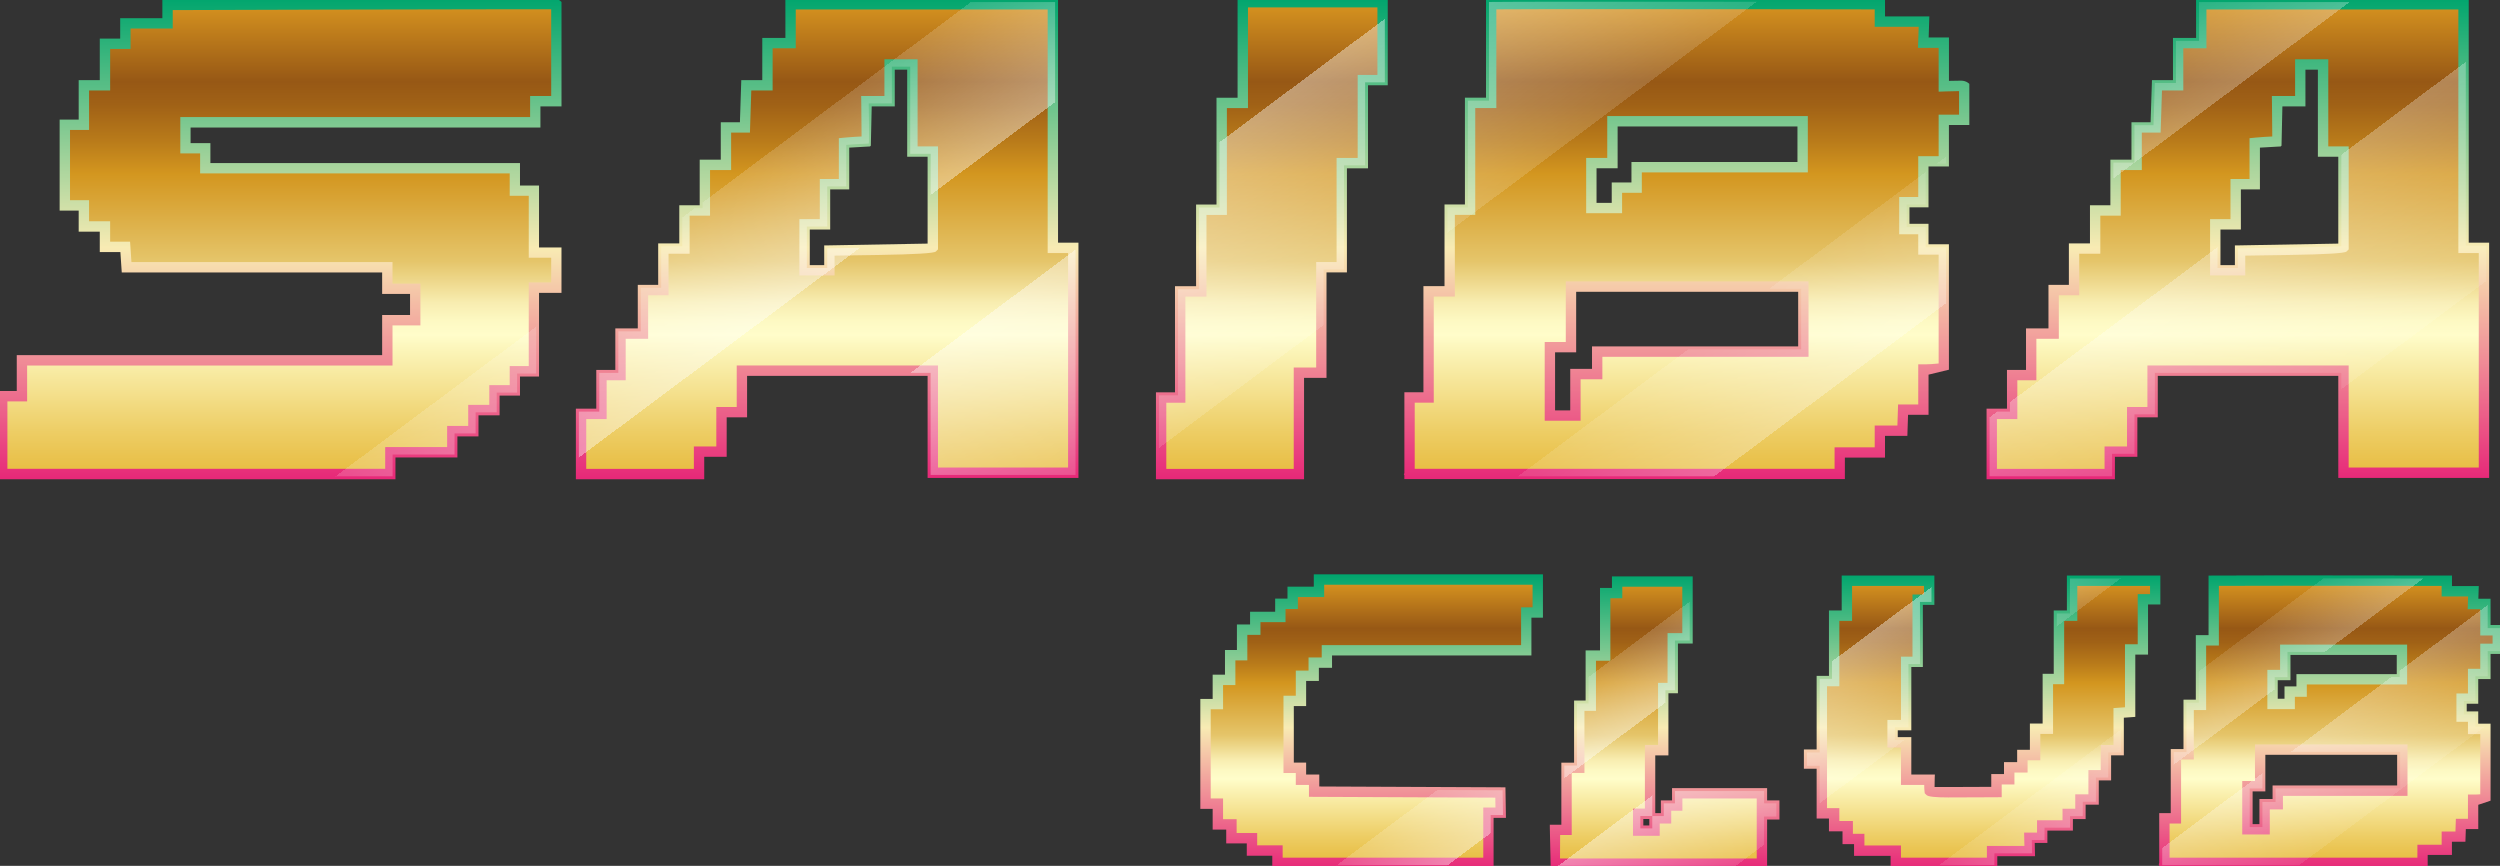<?xml version="1.0" encoding="UTF-8"?><svg xmlns="http://www.w3.org/2000/svg" xmlns:xlink="http://www.w3.org/1999/xlink" overflow="visible" viewBox="0 0 844.11 292.35"><rect x="0" y="0" width="844.11" height="292.35" fill="#333333" stroke="none"/><defs><style>.cls-1{fill:url(#linear-gradient);}.cls-1,.cls-2,.cls-3,.cls-4,.cls-5,.cls-6,.cls-7,.cls-8,.cls-9,.cls-10,.cls-11,.cls-12,.cls-13,.cls-14,.cls-15,.cls-16,.cls-17,.cls-18,.cls-19,.cls-20,.cls-21{stroke-width:0px;}.cls-2{fill:url(#linear-gradient-10);}.cls-3{fill:url(#New_Gradient_Swatch_copy_3-5);}.cls-4{fill:url(#New_Gradient_Swatch_copy_3-4);}.cls-5{fill:url(#New_Gradient_Swatch_copy_3-2);}.cls-6{fill:url(#New_Gradient_Swatch_copy_3-3);}.cls-7{fill:url(#New_Gradient_Swatch_copy_2-4);}.cls-8{fill:url(#New_Gradient_Swatch_copy_2-5);}.cls-9{fill:url(#New_Gradient_Swatch_copy_2-2);}.cls-10{fill:url(#New_Gradient_Swatch_copy_2-3);}.cls-11{fill:url(#New_Gradient_Swatch_copy_3);}.cls-12{fill:url(#New_Gradient_Swatch_copy_2);}.cls-22{opacity:.28;}.cls-22,.cls-23{mix-blend-mode:screen;}.cls-23{opacity:.4;}.cls-13{fill:url(#linear-gradient-4);}.cls-14{fill:url(#linear-gradient-2);}.cls-15{fill:url(#linear-gradient-3);}.cls-16{fill:url(#linear-gradient-8);}.cls-17{fill:url(#linear-gradient-9);}.cls-18{fill:url(#linear-gradient-7);}.cls-19{fill:url(#linear-gradient-5);}.cls-20{fill:url(#linear-gradient-6);}.cls-24{isolation:isolate;}</style><linearGradient id="New_Gradient_Swatch_copy_3" x1="419.73" y1="-1" x2="419.73" y2="161.82" gradientUnits="userSpaceOnUse"><stop offset="0" stop-color="#00a56d"/><stop offset=".52" stop-color="#f8ebb3"/><stop offset="1" stop-color="#e72878"/></linearGradient><linearGradient id="linear-gradient" x1="419.73" y1="158.32" x2="419.73" y2="2.5" gradientUnits="userSpaceOnUse"><stop offset="0" stop-color="#e8be45"/><stop offset=".08" stop-color="#edcd64"/><stop offset=".25" stop-color="#fbf3b5"/><stop offset=".29" stop-color="#fffdca"/><stop offset=".32" stop-color="#fdf9c3"/><stop offset=".36" stop-color="#f8edb0"/><stop offset=".4" stop-color="#efdb91"/><stop offset=".45" stop-color="#e5c56a"/><stop offset=".64" stop-color="#d3961f"/><stop offset=".71" stop-color="#b97b1a"/><stop offset=".79" stop-color="#a06116"/><stop offset=".84" stop-color="#975815"/><stop offset="1" stop-color="#d3901f"/></linearGradient><linearGradient id="linear-gradient-2" x1="319.93" y1="-48.35" x2="451.68" y2="128.17" gradientUnits="userSpaceOnUse"><stop offset=".2" stop-color="#fff" stop-opacity="0"/><stop offset=".2" stop-color="#fff" stop-opacity=".4"/><stop offset=".4" stop-color="#fff"/><stop offset=".4" stop-color="#fff" stop-opacity="0"/><stop offset=".6" stop-color="#fff" stop-opacity="0"/><stop offset=".6" stop-color="#fff"/><stop offset=".92" stop-color="#fff" stop-opacity=".36"/><stop offset=".92" stop-color="#fff" stop-opacity="0"/></linearGradient><linearGradient id="New_Gradient_Swatch_copy_2" x1="465.4" y1="146.56" x2="583.94" y2="305.38" gradientUnits="userSpaceOnUse"><stop offset=".2" stop-color="#fff" stop-opacity="0"/><stop offset=".2" stop-color="#fff" stop-opacity=".4"/><stop offset=".4" stop-color="#fff"/><stop offset=".4" stop-color="#fff" stop-opacity="0"/><stop offset=".6" stop-color="#fff" stop-opacity="0"/><stop offset=".6" stop-color="#fff"/><stop offset=".92" stop-color="#fff" stop-opacity=".36"/><stop offset=".92" stop-color="#fff" stop-opacity="0"/></linearGradient><linearGradient id="New_Gradient_Swatch_copy_3-2" x1="625.2" y1="193.93" x2="625.2" y2="293.35" xlink:href="#New_Gradient_Swatch_copy_3"/><linearGradient id="New_Gradient_Swatch_copy_3-3" x1="625.2" y1="193.93" x2="625.2" y2="293.35" xlink:href="#New_Gradient_Swatch_copy_3"/><linearGradient id="New_Gradient_Swatch_copy_3-4" x1="625.2" y1="193.93" x2="625.2" y2="293.35" xlink:href="#New_Gradient_Swatch_copy_3"/><linearGradient id="New_Gradient_Swatch_copy_3-5" x1="625.2" y1="193.93" x2="625.2" y2="293.35" xlink:href="#New_Gradient_Swatch_copy_3"/><linearGradient id="linear-gradient-3" x1="625.2" y1="289.85" x2="625.2" y2="197.43" xlink:href="#linear-gradient"/><linearGradient id="linear-gradient-4" x1="625.2" y1="289.85" x2="625.2" y2="197.43" xlink:href="#linear-gradient"/><linearGradient id="linear-gradient-5" x1="625.2" y1="289.85" x2="625.2" y2="197.43" xlink:href="#linear-gradient"/><linearGradient id="linear-gradient-6" x1="625.2" y1="289.85" x2="625.2" y2="197.43" xlink:href="#linear-gradient"/><linearGradient id="linear-gradient-7" x1="573.99" y1="172.53" x2="641.13" y2="262.48" xlink:href="#linear-gradient-2"/><linearGradient id="linear-gradient-8" x1="573.99" y1="172.53" x2="641.13" y2="262.48" xlink:href="#linear-gradient-2"/><linearGradient id="linear-gradient-9" x1="573.99" y1="172.53" x2="641.13" y2="262.48" xlink:href="#linear-gradient-2"/><linearGradient id="linear-gradient-10" x1="573.99" y1="172.53" x2="641.13" y2="262.48" xlink:href="#linear-gradient-2"/><linearGradient id="New_Gradient_Swatch_copy_2-2" x1="648.12" y1="271.85" x2="708.53" y2="352.79" xlink:href="#New_Gradient_Swatch_copy_2"/><linearGradient id="New_Gradient_Swatch_copy_2-3" x1="648.12" y1="271.85" x2="708.53" y2="352.79" xlink:href="#New_Gradient_Swatch_copy_2"/><linearGradient id="New_Gradient_Swatch_copy_2-4" x1="648.12" y1="271.85" x2="708.53" y2="352.79" xlink:href="#New_Gradient_Swatch_copy_2"/><linearGradient id="New_Gradient_Swatch_copy_2-5" x1="648.12" y1="271.85" x2="708.53" y2="352.79" xlink:href="#New_Gradient_Swatch_copy_2"/></defs><g class="cls-24"><g id="Layer_2"><g id="Layer_1-2"><path class="cls-21" d="m188.61,97.87h-7.58v28.26h-6.43v6.43h-6.89v6.66h-7.12v7.12h-7.12v7.12h-20.91v7.35H0v-27.8h6.66v-12.1h123.37v-13.55h9.42v-9.12h-9.42v-7.26H42.04l-.46-6.89h-6.89v-6.89h-7.12v-7.12h-6.43v-28.72h6.43v-13.33h7.12v-14.01h6.89v-6.89h14.24V.92s132.79-.46,132.79-.23v34.23h-7.12v7.12H63.38v7.27h6.69v6.74h104.53v7.58h6.43v20.91h7.58v13.32Z"/><path class="cls-21" d="m467.58,27.8h-6.66v28.03h-7.12v35.15h-6.89v35.61h-7.58v34.23h-48.01v-27.34h6.43v-35.84h7.12v-27.57h6.89v-36.07h7.12V0h48.7v27.8Z"/><path class="cls-21" d="m839.46,82.93v77.42h-48.93v-34.46h-62.95v14.01h-6.89v13.33h-7.58v7.58h-41.35v-21.83h6.89v-13.09h6.43v-14.01h7.58v-14.7h6.89v-14.01h7.12v-12.87h6.89v-15.39h7.12v-12.64h6.43l.46-14.24h7.12v-14.24h7.81V.69h90.06v82.25h6.89Zm-48.93-31.01h-6.89v-29.41h-6.2v12.41h-7.81s.23,13.33,0,13.55c0,0-5.29.23-7.58.46v14.01h-6.43v13.55h-6.89v14.01h6.89v-6.66c.23,0,34.69-.46,34.92-.69v-31.24Z"/><path class="cls-21" d="m363.15,82.93v77.42h-48.93v-34.46h-62.95v14.01h-6.89v13.33h-7.58v7.58h-41.35v-21.83h6.89v-13.09h6.43v-14.01h7.58v-14.7h6.89v-14.01h7.12v-12.87h6.89v-15.39h7.12v-12.64h6.43l.46-14.24h7.12v-14.24h7.81V.69h90.06v82.25h6.89Zm-48.93-31.01h-6.89v-29.41h-6.2v12.41h-7.81s.23,13.33,0,13.55c0,0-5.29.23-7.58.46v14.01h-6.43v13.55h-6.89v14.01h6.89v-6.66c.23,0,34.69-.46,34.92-.69v-31.24Z"/><path class="cls-21" d="m657.08,28.36v-14.7h-6.89l.23-7.12h-14.93V.67s-116.94-.22-132.75,0v33.31h-7.12v21.59c-.08.08-.08.17,0,.28v14.2h-6.89v27.57h-7.12v35.84h-6.43v26.42l-.04.12s.03,0,.04,0v.81h146.76v-7.24h13.55v-7.35h7.58l.23-7.12h6.89v-13.55c1.84,0,6.89-.46,6.89-.69v-41.35h-6.89v-6.89h-6.43v-7.58h6.43v-13.78h6.89v-14.01h6.89v-12.87c0-.23-6.89,0-6.89,0Zm-49.16,27.34h-56.05v6.89h-6.66v6.89h-7.12v-13.68h7.12v-14.12h62.72v14.01Zm.23,62.26h-69.61v7.58h-7.35v14.01h-7.12v-21.59h7.12v-20.45h76.96v20.45Z"/><path class="cls-11" d="m-.99,161.82s-.01,0-.01-.01v-29.78s0-.01.01-.01h6.64s.01,0,.01-.01v-12.08s0-.01.01-.01h123.35s.01,0,.01-.01v-13.53s0-.01.01-.01h9.4s.01,0,.01-.01v-7.1s0-.01-.01-.01h-9.4s-.01,0-.01-.01v-7.24s0-.01-.01-.01H41.12s-.01,0-.01,0l-.46-6.87s0,0-.01,0h-6.94s-.01,0-.01-.01v-6.87s0-.01-.01-.01h-7.1s-.01,0-.01-.01v-7.1s0-.01-.01-.01h-6.41s-.01,0-.01-.01v-30.7s0-.01.01-.01h6.41s.01,0,.01-.01v-13.31s0-.01.01-.01h7.1s.01,0,.01-.01v-13.99s0-.01.01-.01h6.87s.01,0,.01-.01v-6.87s0-.01.01-.01h14.22s.01,0,.01-.01V-.07s0-.01,0-.01h.98s.01,0,.02,0c0,0,85.36-.29,118.97-.29,4.25,0,7.71,0,10.1.02,1.2,0,2.13.01,2.76.02,1.13.01,1.94,1.02,1.94,1.02,0,0,0,.01,0,.02v35.21s0,.01-.01.01h-7.1s-.01,0-.01.01v7.1s0,.01-.01.01h-118.1s-.01,0-.01.01v5.25s0,.01.01.01h6.67s.01,0,.01.01v6.72s0,.01.01.01h104.51s.01,0,.01.01v7.56s0,.01.01.01h6.41s.01,0,.01.01v20.89s0,.01.01.01h7.56s.01,0,.01.01v15.3s0,.01-.01.01h-7.56s-.01,0-.01.01v28.24s0,.01-.01.01h-6.41s-.01,0-.01.01v6.41s0,.01-.01.01h-6.87s-.01,0-.01.01v6.64s0,.01-.01.01h-7.1s-.01,0-.01.01v7.1s0,.01-.01.01h-7.1s-.01,0-.01.01v7.1s0,.01-.01.01h-20.89s-.01,0-.01.01v7.33s0,.01-.01.01H-.99Z"/><path class="cls-11" d="m390.31,161.82s-.01,0-.01-.01v-29.32s0-.01.01-.01h6.41s.01,0,.01-.01v-35.82s0-.01.01-.01h7.1s.01,0,.01-.01v-27.55s0-.01.01-.01h6.87s.01,0,.01-.01v-36.05s0-.01.01-.01h7.1s.01,0,.01-.01V-.99s0-.01.01-.01h50.68s.01,0,.01.01v29.78s0,.01-.01.01h-6.64s-.01,0-.01.01v28.01s0,.01-.01.01h-7.1s-.01,0-.01.01v35.13s0,.01-.01.01h-6.87s-.01,0-.01.01v35.59s0,.01-.01.01h-7.56s-.01,0-.01.01v34.21s0,.01-.01.01h-49.99Z"/><path class="cls-11" d="m670.76,161.82s-.01,0-.01-.01v-23.81s0-.01.01-.01h6.87s.01,0,.01-.01v-13.07s0-.01.01-.01h6.41s.01,0,.01-.01v-13.99s0-.01.01-.01h7.56s.01,0,.01-.01v-14.68s0-.01.01-.01h6.87s.01,0,.01-.01v-13.99s0-.01.01-.01h7.1s.01,0,.01-.01v-12.85s0-.01.01-.01h6.87s.01,0,.01-.01v-15.37s0-.01.01-.01h7.1s.01,0,.01-.01v-12.62s0-.01.01-.01h6.44s.01,0,.01,0l.46-14.22s0,0,.01,0h7.07s.01,0,.01-.01v-14.22s0-.01.01-.01h7.79s.01,0,.01-.01V-.3s0-.01.01-.01h92.04s.01,0,.01.01v82.23s0,.01.01.01h6.87s.01,0,.01.01v79.4s0,.01-.01.01h-50.91s-.01,0-.01-.01v-34.44s0-.01-.01-.01h-60.93s-.01,0-.01.01v13.99s0,.01-.01.01h-6.87s-.01,0-.01.01v13.31s0,.01-.01.01h-7.56s-.01,0-.01.01v7.56s0,.01-.01.01h-43.33Zm83.83-72.3s.01,0,.01-.01v-6.64s0-.01.01-.01h.98s.01,0,.02,0l33.9-.61s0,0,0-.01v-29.3s0-.01-.01-.01h-6.87s-.01,0-.01-.01v-29.39s0-.01-.01-.01h-4.18s-.01,0-.01.01v12.39s0,.01-.01.01h-7.77s0,0,0,0l-.3,13.25s-.01.01-.01.01l-.26.26s-.01,0-.02,0l-.37.02s-.01,0-.02,0l-6.61.38s0,0,0,.01v14.08s0,.01-.01.01h-6.41s-.01,0-.01.01v13.53s0,.01-.01.01h-6.87s-.01,0-.01.01v11.99s0,.01.01.01h4.87Z"/><path class="cls-11" d="m194.45,161.82s-.01,0-.01-.01v-23.81s0-.01.01-.01h6.87s.01,0,.01-.01v-13.07s0-.01.01-.01h6.41s.01,0,.01-.01v-13.99s0-.01.01-.01h7.56s.01,0,.01-.01v-14.68s0-.01.01-.01h6.87s.01,0,.01-.01v-13.99s0-.01.01-.01h7.1s.01,0,.01-.01v-12.85s0-.01.01-.01h6.87s.01,0,.01-.01v-15.37s0-.01.01-.01h7.1s.01,0,.01-.01v-12.62s0-.01.01-.01h6.44s.01,0,.01,0l.46-14.22s0,0,.01,0h7.07s.01,0,.01-.01v-14.22s0-.01.01-.01h7.79s.01,0,.01-.01V-.3s0-.01.01-.01h92.04s.01,0,.01.01v82.23s0,.01.01.01h6.87s.01,0,.01.01v79.4s0,.01-.01.01h-50.91s-.01,0-.01-.01v-34.44s0-.01-.01-.01h-60.93s-.01,0-.01.01v13.99s0,.01-.01.01h-6.87s-.01,0-.01.01v13.31s0,.01-.01.01h-7.56s-.01,0-.01.01v7.56s0,.01-.01.01h-43.33Zm83.83-72.3s.01,0,.01-.01v-6.64s0-.01.01-.01h.98s.01,0,.02,0l33.9-.61s0,0,0-.01v-29.3s0-.01-.01-.01h-6.87s-.01,0-.01-.01v-29.39s0-.01-.01-.01h-4.18s-.01,0-.01.01v12.39s0,.01-.01.01h-7.77s0,0,0,0l-.3,13.25s-.01.01-.01.01l-.26.26s-.01,0-.02,0l-.37.02s-.01,0-.02,0l-6.61.38s0,0,0,.01v14.08s0,.01-.01.01h-6.41s-.01,0-.01.01v13.53s0,.01-.01.01h-6.87s-.01,0-.01.01v11.99s0,.01.01.01h4.87Z"/><path class="cls-11" d="m474.18,161.82s-.01,0-.01-.01v-1.38s0-.01,0-.02l-.16-.19s0-.01,0-.02l.17-.48s0-.01,0-.02v-27.24s0-.01.01-.01h6.41s.01,0,.01-.01v-35.82s0-.01.01-.01h7.1s.01,0,.01-.01v-27.55s0-.01.01-.01h6.87s.01,0,.01-.01v-12.96s0-.01,0-.02v-.72s0-.01,0-.02v-22.33s0-.01.01-.01h7.1s.01,0,.01-.01V-.3s0-.01,0-.01h.97s.01-.01.02-.01c0,0,18.65-.1,41.57-.1,38.87,0,91.17.1,91.17.1,0,0,.01,0,.02,0h.98s0,0,0,.01v5.84s0,.01.01.01h14.95s0,0,0,0l-.23,7.1s0,0,0,0h6.84s.01,0,.01.01v14.65s0,0,0,0c0,0,2.8-.07,4.1-.07,1.8,0,2.78,1.09,2.78,1.09,0,0,0,.01,0,.02v13.85s0,.01-.01.01h-6.87s-.01,0-.01.01v13.99s0,.01-.01.01h-6.87s-.01,0-.01.01v13.76s0,.01-.01.01h-6.41s-.01,0-.01.01v5.56s0,.01.01.01h6.41s.01,0,.01.01v6.87s0,.01.01.01h6.87s.01,0,.01.01v42.33s0,.01,0,.02l-6.88,1.67s0,0,0,.01v13.54s0,.01-.01.01h-6.9s-.01,0-.01,0l-.23,7.1s0,0-.01,0h-7.53s-.01,0-.01.01v7.33s0,.01-.01.01h-13.53s-.01,0-.01.01v7.22s0,.01-.01.01h-148.74Zm55.99-23.26s.01,0,.01-.01v-13.99s0-.01.01-.01h7.33s.01,0,.01-.01v-7.56s0-.01.01-.01h69.59s.01,0,.01-.01v-18.43s0-.01-.01-.01h-74.94s-.01,0-.01.01v20.43s0,.01-.01.01h-7.1s-.01,0-.01.01v19.57s0,.01.01.01h5.1Zm14.01-70.07s.01,0,.01-.01v-6.87s0-.01.01-.01h6.64s.01,0,.01-.01v-6.87s0-.01.01-.01h56.03s.01,0,.01-.01v-11.99s0-.01-.01-.01h-60.7s-.01,0-.01.01v14.1s0,.01-.01.01h-7.1s-.01,0-.01.01v11.66s0,.01.01.01h5.1Z"/><path class="cls-1" d="m2.5,158.32v-22.8h6.66v-12.1h123.37v-13.55h9.42v-14.12h-9.42v-7.26H44.38l-.46-6.89h-6.73v-6.89h-7.12v-7.12h-6.43v-23.72h6.43v-13.33h7.12v-14.01h6.89v-6.89h14.24V3.41c14.29-.05,86.14-.29,116.48-.29,6.02,0,9.41,0,11.31.02v29.27h-7.12v7.12H60.88v12.27h6.69v6.74h104.53v7.58h6.43v20.91h7.58v8.32h-7.58v28.26h-6.43v6.43h-6.89v6.66h-7.12v7.12h-7.12v7.12h-20.91v7.35H2.5Z"/><polygon class="cls-1" points="393.8 158.32 393.8 135.98 400.24 135.98 400.24 100.14 407.36 100.14 407.36 72.57 414.25 72.57 414.25 36.5 421.37 36.5 421.37 2.5 465.08 2.5 465.08 25.3 458.41 25.3 458.41 53.33 451.29 53.33 451.29 88.48 444.4 88.48 444.4 124.09 436.82 124.09 436.82 158.32 393.8 158.32"/><path class="cls-1" d="m674.25,158.32v-16.83h6.89v-13.09h6.43v-14.01h7.58v-14.7h6.89v-14.01h7.12v-12.87h6.89v-15.39h7.12v-12.64h6.35l.46-14.24h7.2v-14.24h7.81V3.19h85.06v82.25h6.89v72.42h-43.93v-34.46h-67.95v14.01h-6.89v13.33h-7.58v7.58h-36.35Zm71.96-65.3h11.89v-6.7c3.21-.04,9.08-.13,15-.23q18.33-.3,19.19-1.16l.73-.73v-34.78h-6.89v-29.41h-11.2v12.41h-7.85l.04,2.54c.07,4.11.11,8.59.1,11.12-1.74.09-4.07.22-5.43.36l-2.25.22v13.78h-6.43v13.55h-6.89v19.01Z"/><path class="cls-1" d="m197.94,158.32v-16.83h6.89v-13.09h6.43v-14.01h7.58v-14.7h6.89v-14.01h7.12v-12.87h6.89v-15.39h7.12v-12.64h6.35l.46-14.24h7.2v-14.24h7.81V3.19h85.06v82.25h6.89v72.42h-43.93v-34.46h-67.95v14.01h-6.89v13.33h-7.58v7.58h-36.35Zm71.96-65.3h11.89v-6.7c3.21-.04,9.08-.13,15-.23q18.33-.3,19.19-1.16l.73-.73v-34.78h-6.89v-29.41h-11.2v12.41h-7.85l.04,2.54c.07,4.11.11,8.59.1,11.12-1.74.09-4.07.22-5.43.36l-2.25.22v13.78h-6.43v13.55h-6.89v19.01Z"/><path class="cls-1" d="m477.67,158.32v-22.36h6.43v-35.84h7.12v-27.57h6.89v-36.07h7.12V3.15c6.23-.05,19.33-.07,39.07-.07,33.98,0,77.85.07,88.68.09v5.87h14.85l-.23,7.12h6.97v14.79l2.58-.09s2.4-.08,4.31-.1v7.96h-6.89v14.01h-6.89v13.78h-6.43v12.58h6.43v6.89h6.89v36.75c-1.45.15-3.39.29-4.39.29h-2.5v13.55h-6.81l-.23,7.12h-7.66v7.35h-13.55v7.24h-141.76Zm43.89-16.26h12.12v-14.01h7.35v-7.58h69.61v-25.45h-81.96v20.45h-7.12v26.59Zm14.01-70.07h12.12v-6.89h6.66v-6.89h56.05v-19.01h-67.72v14.12h-7.12v18.68Z"/><g class="cls-23"><path class="cls-14" d="m188.61,97.87h-7.58v28.26h-6.43v6.43h-6.89v6.66h-7.12v7.12h-7.12v7.12h-20.91v7.35H0v-27.8h6.66v-12.1h123.37v-13.55h9.42v-9.12h-9.42v-7.26H42.04l-.46-6.89h-6.89v-6.89h-7.12v-7.12h-6.43v-28.72h6.43v-13.33h7.12v-14.01h6.89v-6.89h14.24V.92s132.79-.46,132.79-.23v34.23h-7.12v7.12H63.38v7.27h6.69v6.74h104.53v7.58h6.43v20.91h7.58v13.32Z"/><path class="cls-14" d="m467.58,27.8h-6.66v28.03h-7.12v35.15h-6.89v35.61h-7.58v34.23h-48.01v-27.34h6.43v-35.84h7.12v-27.57h6.89v-36.07h7.12V0h48.7v27.8Z"/><path class="cls-14" d="m839.46,82.93v77.42h-48.93v-34.46h-62.95v14.01h-6.89v13.33h-7.58v7.58h-41.35v-21.83h6.89v-13.09h6.43v-14.01h7.58v-14.7h6.89v-14.01h7.12v-12.87h6.89v-15.39h7.12v-12.64h6.43l.46-14.24h7.12v-14.24h7.81V.69h90.06v82.25h6.89Zm-48.93-31.01h-6.89v-29.41h-6.2v12.41h-7.81s.23,13.33,0,13.55c0,0-5.29.23-7.58.46v14.01h-6.43v13.55h-6.89v14.01h6.89v-6.66c.23,0,34.69-.46,34.92-.69v-31.24Z"/><path class="cls-14" d="m363.15,82.93v77.42h-48.93v-34.46h-62.95v14.01h-6.89v13.33h-7.58v7.58h-41.35v-21.83h6.89v-13.09h6.43v-14.01h7.58v-14.7h6.89v-14.01h7.12v-12.87h6.89v-15.39h7.12v-12.64h6.43l.46-14.24h7.12v-14.24h7.81V.69h90.06v82.25h6.89Zm-48.93-31.01h-6.89v-29.41h-6.2v12.41h-7.81s.23,13.33,0,13.55c0,0-5.29.23-7.58.46v14.01h-6.43v13.55h-6.89v14.01h6.89v-6.66c.23,0,34.69-.46,34.92-.69v-31.24Z"/><path class="cls-14" d="m657.08,28.36v-14.7h-6.89l.23-7.12h-14.93V.67s-116.94-.22-132.75,0v33.31h-7.12v21.59c-.08.08-.08.17,0,.28v14.2h-6.89v27.57h-7.12v35.84h-6.43v26.42l-.04.12s.03,0,.04,0v.81h146.76v-7.24h13.55v-7.35h7.58l.23-7.12h6.89v-13.55c1.84,0,6.89-.46,6.89-.69v-41.35h-6.89v-6.89h-6.43v-7.58h6.43v-13.78h6.89v-14.01h6.89v-12.87c0-.23-6.89,0-6.89,0Zm-49.16,27.34h-56.05v6.89h-6.66v6.89h-7.12v-13.68h7.12v-14.12h62.72v14.01Zm.23,62.26h-69.61v7.58h-7.35v14.01h-7.12v-21.59h7.12v-20.45h76.96v20.45Z"/></g><g class="cls-22"><path class="cls-12" d="m188.61,97.87h-7.58v28.26h-6.43v6.43h-6.89v6.66h-7.12v7.12h-7.12v7.12h-20.91v7.35H0v-27.8h6.66v-12.1h123.37v-13.55h9.42v-9.12h-9.42v-7.26H42.04l-.46-6.89h-6.89v-6.89h-7.12v-7.12h-6.43v-28.72h6.43v-13.33h7.12v-14.01h6.89v-6.89h14.24V.92s132.79-.46,132.79-.23v34.23h-7.12v7.12H63.38v7.27h6.69v6.74h104.53v7.58h6.43v20.91h7.58v13.32Z"/><path class="cls-12" d="m467.58,27.8h-6.66v28.03h-7.12v35.15h-6.89v35.61h-7.58v34.23h-48.01v-27.34h6.43v-35.84h7.12v-27.57h6.89v-36.07h7.12V0h48.7v27.8Z"/><path class="cls-12" d="m839.46,82.93v77.42h-48.93v-34.46h-62.95v14.01h-6.89v13.33h-7.58v7.58h-41.35v-21.83h6.89v-13.09h6.43v-14.01h7.58v-14.7h6.89v-14.01h7.12v-12.87h6.89v-15.39h7.12v-12.64h6.43l.46-14.24h7.12v-14.24h7.81V.69h90.06v82.25h6.89Zm-48.93-31.01h-6.89v-29.41h-6.2v12.41h-7.81s.23,13.33,0,13.55c0,0-5.29.23-7.58.46v14.01h-6.43v13.55h-6.89v14.01h6.89v-6.66c.23,0,34.69-.46,34.92-.69v-31.24Z"/><path class="cls-12" d="m363.15,82.93v77.42h-48.93v-34.46h-62.95v14.01h-6.89v13.33h-7.58v7.58h-41.35v-21.83h6.89v-13.09h6.43v-14.01h7.58v-14.7h6.89v-14.01h7.12v-12.87h6.89v-15.39h7.12v-12.64h6.43l.46-14.24h7.12v-14.24h7.81V.69h90.06v82.25h6.89Zm-48.93-31.01h-6.89v-29.41h-6.2v12.41h-7.81s.23,13.33,0,13.55c0,0-5.29.23-7.58.46v14.01h-6.43v13.55h-6.89v14.01h6.89v-6.66c.23,0,34.69-.46,34.92-.69v-31.24Z"/><path class="cls-12" d="m657.08,28.36v-14.7h-6.89l.23-7.12h-14.93V.67s-116.94-.22-132.75,0v33.31h-7.12v21.59c-.08.08-.08.17,0,.28v14.2h-6.89v27.57h-7.12v35.84h-6.43v26.42l-.04.12s.03,0,.04,0v.81h146.76v-7.24h13.55v-7.35h7.58l.23-7.12h6.89v-13.55c1.84,0,6.89-.46,6.89-.69v-41.35h-6.89v-6.89h-6.43v-7.58h6.43v-13.78h6.89v-14.01h6.89v-12.87c0-.23-6.89,0-6.89,0Zm-49.16,27.34h-56.05v6.89h-6.66v6.89h-7.12v-13.68h7.12v-14.12h62.72v14.01Zm.23,62.26h-69.61v7.58h-7.35v14.01h-7.12v-21.59h7.12v-20.45h76.96v20.45Z"/></g><path class="cls-21" d="m519.97,207.56h-3.89v12.77h-67.32v4.16h-4.44v4.44h-4.3v8.47h-4.16v21.1h4.16v4.03h4.44v4.03l62.88.28.14,8.33h-4.16v16.93h-72.73v-4.16h-8.61v-4.16h-6.94v-4.66h-4.58v-7h-4.16v-35.12h4.16v-8.19h4.16v-8.33h4.03v-8.61h4.44v-4.3h8.47v-4.44h4.16v-4.03h8.88v-4.16h75.37v12.63Z"/><path class="cls-21" d="m599.8,271.25h-4.16v-4.16h-30.1v4.16h-3.77v4.3h-3.89v4.16h-4.03v-4.2h4.03v-21.48h4.44v-20.96h3.21v-16.79h4.98v-20.68h-25.26v3.89h-4.03v21.1h-4.86v16.93h-3.89v20.96h-4.3v20.96h-3.89s-.14,12.77,0,12.91h71.34v-16.66h4.16v-4.44Z"/><path class="cls-21" d="m728.48,195.34v7.77h-4.16v16.93h-4.3v21.1l-3.89.28v12.63h-4.3v8.47h-4.16v8.19h-4.44v4.86h-4.3v3.89h-8.61v4.16h-4.3l.1,4.5h-12.73v3.97h-34.02v-4.12h-12.34v-3.94h-3.89v-4.33h-4.58v-4.33h-4.16v-16.8h-4.3v-4.51h4.3v-24.85h4.16v-22.07h4.3v-11.8h29.29v7.91h-3.89v20.96h-3.89v21.38h-4.58v4.3h4.58v12.63h7.91s-.14,2.91,0,4.16c.14.14,21.1,0,21.1,0v-4.3h4.3v-4.03h4.44v-4.16h4.3v-8.88h4.3v-16.79h3.75v-21.38h4.44v-11.8h29.56Z"/><path class="cls-21" d="m839.95,212.07v-8.88h-4.16l.14-4.3h-9.02v-3.54s-70.66-.13-80.2,0v20.13h-4.3v13.05s-.05.1,0,.17v8.58h-4.16v16.66h-4.3v21.65h-3.89v15.96l-.03.07s.02,0,.03,0v.49h88.67v-4.38h8.19v-4.44h4.58l.14-4.3h4.16v-8.19c1.11,0,4.16-.28,4.16-.42v-24.98h-4.16v-4.16h-3.89v-4.58h3.89v-8.33h4.16v-8.47h4.16v-7.77h-4.16Zm-29.7,16.52h-33.87v4.16h-4.03v4.16h-4.3v-8.26h4.3v-8.53h37.89v8.47Zm.14,37.62h-42.06v4.58h-4.44v8.47h-4.3v-13.05h4.3v-12.35h46.5v12.35Z"/><path class="cls-5" d="m429.59,293.09s-.01,0-.01-.01v-4.14s0-.01-.01-.01h-8.59s-.01,0-.01-.01v-4.14s0-.01-.01-.01h-6.92s-.01,0-.01-.01v-4.64s0-.01-.01-.01h-4.56s-.01,0-.01-.01v-6.98s0-.01-.01-.01h-4.14s-.01,0-.01-.01v-37.1s0-.01.01-.01h4.14s.01,0,.01-.01v-8.17s0-.01.01-.01h4.14s.01,0,.01-.01v-8.31s0-.01.01-.01h4.01s.01,0,.01-.01v-8.59s0-.01.01-.01h4.42s.01,0,.01-.01v-4.28s0-.01.01-.01h8.45s.01,0,.01-.01v-4.42s0-.01.01-.01h4.14s.01,0,.01-.01v-4.01s0-.01.01-.01h8.86s.01,0,.01-.01v-4.14s0-.01.01-.01h77.35s.01,0,.01.01v14.61s0,.01-.01.01h-3.87s-.01,0-.01.01v12.75s0,.01-.01.01h-67.3s-.01,0-.01.01v4.14s0,.01-.01.01h-4.42s-.01,0-.01.01v4.42s0,.01-.01.01h-4.28s-.01,0-.01.01v8.45s0,.01-.01.01h-4.14s-.01,0-.01.01v19.08s0,.01.01.01h4.14s.01,0,.01.01v4.01s0,.01.01.01h4.42s.01,0,.01.01v4.01s0,.01,0,.01l62.84.28s.01,0,.01.01l.17,10.3s0,0,0,0h-4.16s-.01,0-.01.01v16.91s0,.01-.01.01h-74.71Z"/><path class="cls-6" d="m523.89,293.35s-.01,0-.02,0l-.28-.28h-.01s-.29-13.62-.29-13.62c0,0,0-.01,0-.02v-.97s.02,0,.02,0h3.86s.01,0,.01-.01v-20.94s0-.01.01-.01h4.28s.01,0,.01-.01v-20.94s0-.01.01-.01h3.87s.01,0,.01-.01v-16.91s0-.01.01-.01h4.84s.01,0,.01-.01v-21.08s0-.01.01-.01h4.01s.01,0,.01-.01v-3.87s0-.01.01-.01h27.24s.01,0,.01.01v22.66s0,.01-.01.01h-4.96s-.01,0-.01.01v16.77s0,.01-.01.01h-3.19s-.01,0-.01.01v20.94s0,.01-.01.01h-4.42s-.01,0-.01.01v19.49s0,.01.01.01h1.87s.01,0,.01-.01v-4.28s0-.01.01-.01h3.75s.01,0,.01-.01v-4.14s0-.01.01-.01h32.08s.01,0,.01.01v4.14s0,.01.01.01h4.14s.01,0,.01.01v6.42s0,.01-.01.01h-4.14s-.01,0-.01.01v16.64s0,.01-.01.01h-72.74Zm32.98-14.63s.01,0,.01-.01v-2.18s0-.01-.01-.01h-2s-.01,0-.01.01v2.18s0,.01.01.01h2Z"/><path class="cls-4" d="m638.36,293.09s-.01,0-.01-.01v-4.1s0-.01-.01-.01h-12.32s-.01,0-.01-.01v-3.92s0-.01-.01-.01h-3.87s-.01,0-.01-.01v-4.31s0-.01-.01-.01h-4.56s-.01,0-.01-.01v-4.31s0-.01-.01-.01h-4.14s-.01,0-.01-.01v-16.78s0-.01-.01-.01h-4.28s-.01,0-.01-.01v-6.49s0-.01.01-.01h4.28s.01,0,.01-.01v-24.83s0-.01.01-.01h4.14s.01,0,.01-.01v-22.05s0-.01.01-.01h4.28s.01,0,.01-.01v-11.78s0-.01.01-.01h31.27s.01,0,.01.01v9.89s0,.01-.01.01h-3.87s-.01,0-.01.01v20.94s0,.01-.01.01h-3.87s-.01,0-.01.01v21.36s0,.01-.01.01h-4.56s-.01,0-.01.01v2.28s0,.01.01.01h4.56s.01,0,.01.01v12.61s0,.01.01.01h7.94s0,0,0,0l-.05,1.03s0,.01,0,.02l-.05,3.14s0,.01,0,.01c0,0,2.06.02,4.58.02,5.02,0,14.56-.06,14.56-.06,0,0,0,0,0-.01v-4.29s0-.01.01-.01h4.28s.01,0,.01-.01v-4.01s0-.01.01-.01h4.42s.01,0,.01-.01v-4.14s0-.01.01-.01h4.28s.01,0,.01-.01v-8.86s0-.01.01-.01h4.28s.01,0,.01-.01v-16.77s0-.01.01-.01h3.73s.01,0,.01-.01v-21.36s0-.01.01-.01h4.42s.01,0,.01-.01v-11.78s0-.01.01-.01h31.54s.01,0,.01.01v9.75s0,.01-.01.01h-4.14s-.01,0-.01.01v16.91s0,.01-.01.01h-4.28s-.01,0-.01.01v21.01s0,.01,0,.01l-3.87.28s0,0,0,.01v12.68s0,.01-.01.01h-4.28s-.01,0-.01.01v8.45s0,.01-.01.01h-4.14s-.01,0-.01.01v8.17s0,.01-.01.01h-4.42s-.01,0-.01.01v4.84s0,.01-.01.01h-4.28s-.01,0-.01.01v3.87s0,.01-.01.01h-8.59s-.01,0-.01.01v4.14s0,.01-.01.01h-4.26s0,0,0,0l.1,4.48s0,0,0,0h-12.73s-.01,0-.01.01v3.95s0,.01-.01.01h-36Z"/><path class="cls-3" d="m729.05,293.1s-.01,0-.01-.01v-1.03s0-.01,0-.02l-.16-.16s0-.01,0-.02l.17-.49s0-.01,0-.02v-16.78s0-.01.01-.01h3.87s.01,0,.01-.01v-21.63s0-.01.01-.01h4.28s.01,0,.01-.01v-16.64s0-.01.01-.01h4.14s.01,0,.01-.01v-7.37s0-.01,0-.02v-.53s0-.01,0-.02v-13.83s0-.01.01-.01h4.28s.01,0,.01-.01v-20.09s0-.01,0-.01h.97s.01-.01.02-.01c0,0,11.24-.06,25.04-.06,23.76,0,55.16.06,55.16.06,0,0,.01,0,.02,0h.98s0,0,0,.01v3.52s0,.01.01.01h9.04s0,0,0,0l-.14,4.28s0,0,0,0h4.11s.01,0,.01.01v8.86s0,.01.01.01h4.14s.01,0,.01.01v9.75s0,.01-.01.01h-4.14s-.01,0-.01.01v8.45s0,.01-.01.01h-4.14s-.01,0-.01.01v8.31s0,.01-.01.01h-3.87s-.01,0-.01.01v2.56s0,.01.01.01h3.87s.01,0,.01.01v4.14s0,.01.01.01h4.14s.01,0,.01.01v25.98l-4.15,1.39s0,0,0,.01v8.18s0,.01-.01.01h-4.18s-.01,0-.01,0l-.14,4.28s0,0-.01,0h-4.53s-.01,0-.01.01v4.42s0,.01-.01.01h-8.17s-.01,0-.01.01v4.36s0,.01-.01.01h-90.65Zm33.82-14.84s.01,0,.01-.01v-8.45s0-.01.01-.01h4.42s.01,0,.01-.01v-4.56s0-.01.01-.01h42.04s.01,0,.01-.01v-10.33s0-.01-.01-.01h-44.48s-.01,0-.01.01v12.33s0,.01-.01.01h-4.28s-.01,0-.01.01v11.03s0,.01.01.01h2.28Zm8.47-42.33s.01,0,.01-.01v-4.14s0-.01.01-.01h4.01s.01,0,.01-.01v-4.14s0-.01.01-.01h33.85s.01,0,.01-.01v-6.45s0-.01-.01-.01h-35.87s-.01,0-.01.01v8.51s0,.01-.01.01h-4.28s-.01,0-.01.01v6.24s0,.01.01.01h2.28Z"/><polygon class="cls-15" points="433.08 289.59 433.08 285.42 424.48 285.42 424.48 281.26 417.54 281.26 417.54 276.6 412.96 276.6 412.96 269.6 408.79 269.6 408.79 239.48 412.96 239.48 412.96 231.3 417.12 231.3 417.12 222.97 421.15 222.97 421.15 214.36 425.59 214.36 425.59 210.06 434.05 210.06 434.05 205.62 438.22 205.62 438.22 201.59 447.1 201.59 447.1 197.43 517.47 197.43 517.47 205.06 513.59 205.06 513.59 217.83 446.27 217.83 446.27 221.99 441.82 221.99 441.82 226.43 437.52 226.43 437.52 234.9 433.36 234.9 433.36 261 437.52 261 437.52 265.02 441.96 265.02 441.96 269.04 504.88 269.32 504.94 272.65 500.82 272.65 500.82 289.59 433.08 289.59"/><path class="cls-13" d="m526.73,289.85c0-2.02.01-5.1.04-7.91h3.91v-20.96h4.3v-20.96h3.89v-16.93h4.86v-21.1h4.03v-3.89h20.26v15.68h-4.98v16.79h-3.21v20.96h-4.44v21.48h-4.02v9.2h9.02v-4.16h3.89v-4.3h3.77v-4.16h25.1v20.26h-66.41Z"/><path class="cls-19" d="m641.85,289.59v-4.12h-12.34v-3.94h-3.89v-4.33h-4.58v-4.33h-4.16v-41.16h4.16v-22.07h4.3v-11.8h24.29v2.91h-3.89v20.96h-3.89v21.38h-4.58v9.3h4.58v12.63h7.85c0,.71.02,1.42.08,1.94l.1.88.63.62q.79.79,7.29.79c6.26,0,15.58-.06,15.58-.06l2.48-.02v-4.29h4.3v-4.03h4.44v-4.16h4.3v-8.88h4.3v-16.79h3.75v-21.38h4.44v-11.8h24.56v2.77h-4.16v16.93h-4.3v21.27l-3.89.28v12.46h-4.3v8.47h-4.16v8.19h-4.44v4.86h-4.3v3.89h-8.61v4.16h-4.36l.1,4.5h-12.67v3.97h-29.02Z"/><path class="cls-20" d="m732.54,289.6v-11.53h3.89v-21.65h4.3v-16.66h4.16v-21.79h4.3v-20.15c4.06-.02,11.61-.04,22.54-.04,19.75,0,44.78.04,52.67.06v3.55h8.94l-.14,4.3h4.25v8.88h4.16v2.77h-4.16v8.47h-4.16v8.33h-3.89v9.58h3.89v4.16h4.16v20.31c-.63.05-1.28.09-1.66.09h-2.5v8.19h-4.08l-.14,4.3h-4.66v4.44h-8.19v4.38h-83.67Zm24.54-7.84h9.3v-8.47h4.44v-4.58h42.06v-17.35h-51.5v12.35h-4.3v18.05Zm8.47-42.33h9.3v-4.16h4.03v-4.16h33.87v-13.47h-42.89v8.53h-4.3v13.26Z"/><g class="cls-23"><path class="cls-18" d="m519.97,207.56h-3.89v12.77h-67.32v4.16h-4.44v4.44h-4.3v8.47h-4.16v21.1h4.16v4.03h4.44v4.03l62.88.28.14,8.33h-4.16v16.93h-72.73v-4.16h-8.61v-4.16h-6.94v-4.66h-4.58v-7h-4.16v-35.12h4.16v-8.19h4.16v-8.33h4.03v-8.61h4.44v-4.3h8.47v-4.44h4.16v-4.03h8.88v-4.16h75.37v12.63Z"/><path class="cls-16" d="m599.8,271.25h-4.16v-4.16h-30.1v4.16h-3.77v4.3h-3.89v4.16h-4.03v-4.2h4.03v-21.48h4.44v-20.96h3.21v-16.79h4.98v-20.68h-25.26v3.89h-4.03v21.1h-4.86v16.93h-3.89v20.96h-4.3v20.96h-3.89s-.14,12.77,0,12.91h71.34v-16.66h4.16v-4.44Z"/><path class="cls-17" d="m728.48,195.34v7.77h-4.16v16.93h-4.3v21.1l-3.89.28v12.63h-4.3v8.47h-4.16v8.19h-4.44v4.86h-4.3v3.89h-8.61v4.16h-4.3l.1,4.5h-12.73v3.97h-34.02v-4.12h-12.34v-3.94h-3.89v-4.33h-4.58v-4.33h-4.16v-16.8h-4.3v-4.51h4.3v-24.85h4.16v-22.07h4.3v-11.8h29.29v7.91h-3.89v20.96h-3.89v21.38h-4.58v4.3h4.58v12.63h7.91s-.14,2.91,0,4.16c.14.14,21.1,0,21.1,0v-4.3h4.3v-4.03h4.44v-4.16h4.3v-8.88h4.3v-16.79h3.75v-21.38h4.44v-11.8h29.56Z"/><path class="cls-2" d="m839.95,212.07v-8.88h-4.16l.14-4.3h-9.02v-3.54s-70.66-.13-80.2,0v20.13h-4.3v13.05s-.05.1,0,.17v8.58h-4.16v16.66h-4.3v21.65h-3.89v15.96l-.03.07s.02,0,.03,0v.49h88.67v-4.38h8.19v-4.44h4.58l.14-4.3h4.16v-8.19c1.11,0,4.16-.28,4.16-.42v-24.98h-4.16v-4.16h-3.89v-4.58h3.89v-8.33h4.16v-8.47h4.16v-7.77h-4.16Zm-29.7,16.52h-33.87v4.16h-4.03v4.16h-4.3v-8.26h4.3v-8.53h37.89v8.47Zm.14,37.62h-42.06v4.58h-4.44v8.47h-4.3v-13.05h4.3v-12.35h46.5v12.35Z"/></g><g class="cls-22"><path class="cls-9" d="m519.97,207.56h-3.89v12.77h-67.32v4.16h-4.44v4.44h-4.3v8.47h-4.16v21.1h4.16v4.03h4.44v4.03l62.88.28.14,8.33h-4.16v16.93h-72.73v-4.16h-8.61v-4.16h-6.94v-4.66h-4.58v-7h-4.16v-35.12h4.16v-8.19h4.16v-8.33h4.03v-8.61h4.44v-4.3h8.47v-4.44h4.16v-4.03h8.88v-4.16h75.37v12.63Z"/><path class="cls-10" d="m599.8,271.25h-4.16v-4.16h-30.1v4.16h-3.77v4.3h-3.89v4.16h-4.03v-4.2h4.03v-21.48h4.44v-20.96h3.21v-16.79h4.98v-20.68h-25.26v3.89h-4.03v21.1h-4.86v16.93h-3.89v20.96h-4.3v20.96h-3.89s-.14,12.77,0,12.91h71.34v-16.66h4.16v-4.44Z"/><path class="cls-7" d="m728.48,195.34v7.77h-4.16v16.93h-4.3v21.1l-3.89.28v12.63h-4.3v8.47h-4.16v8.19h-4.44v4.86h-4.3v3.89h-8.61v4.16h-4.3l.1,4.5h-12.73v3.97h-34.02v-4.12h-12.34v-3.94h-3.89v-4.33h-4.58v-4.33h-4.16v-16.8h-4.3v-4.51h4.3v-24.85h4.16v-22.07h4.3v-11.8h29.29v7.91h-3.89v20.96h-3.89v21.38h-4.58v4.3h4.58v12.63h7.91s-.14,2.91,0,4.16c.14.14,21.1,0,21.1,0v-4.3h4.3v-4.03h4.44v-4.16h4.3v-8.88h4.3v-16.79h3.75v-21.38h4.44v-11.8h29.56Z"/><path class="cls-8" d="m839.95,212.07v-8.88h-4.16l.14-4.3h-9.02v-3.54s-70.66-.13-80.2,0v20.13h-4.3v13.05s-.05.1,0,.17v8.58h-4.16v16.66h-4.3v21.65h-3.89v15.96l-.03.07s.02,0,.03,0v.49h88.67v-4.38h8.19v-4.44h4.58l.14-4.3h4.16v-8.19c1.11,0,4.16-.28,4.16-.42v-24.98h-4.16v-4.16h-3.89v-4.58h3.89v-8.33h4.16v-8.47h4.16v-7.77h-4.16Zm-29.7,16.52h-33.87v4.16h-4.03v4.16h-4.3v-8.26h4.3v-8.53h37.89v8.47Zm.14,37.62h-42.06v4.58h-4.44v8.47h-4.3v-13.05h4.3v-12.35h46.5v12.35Z"/></g></g></g></g></svg>
